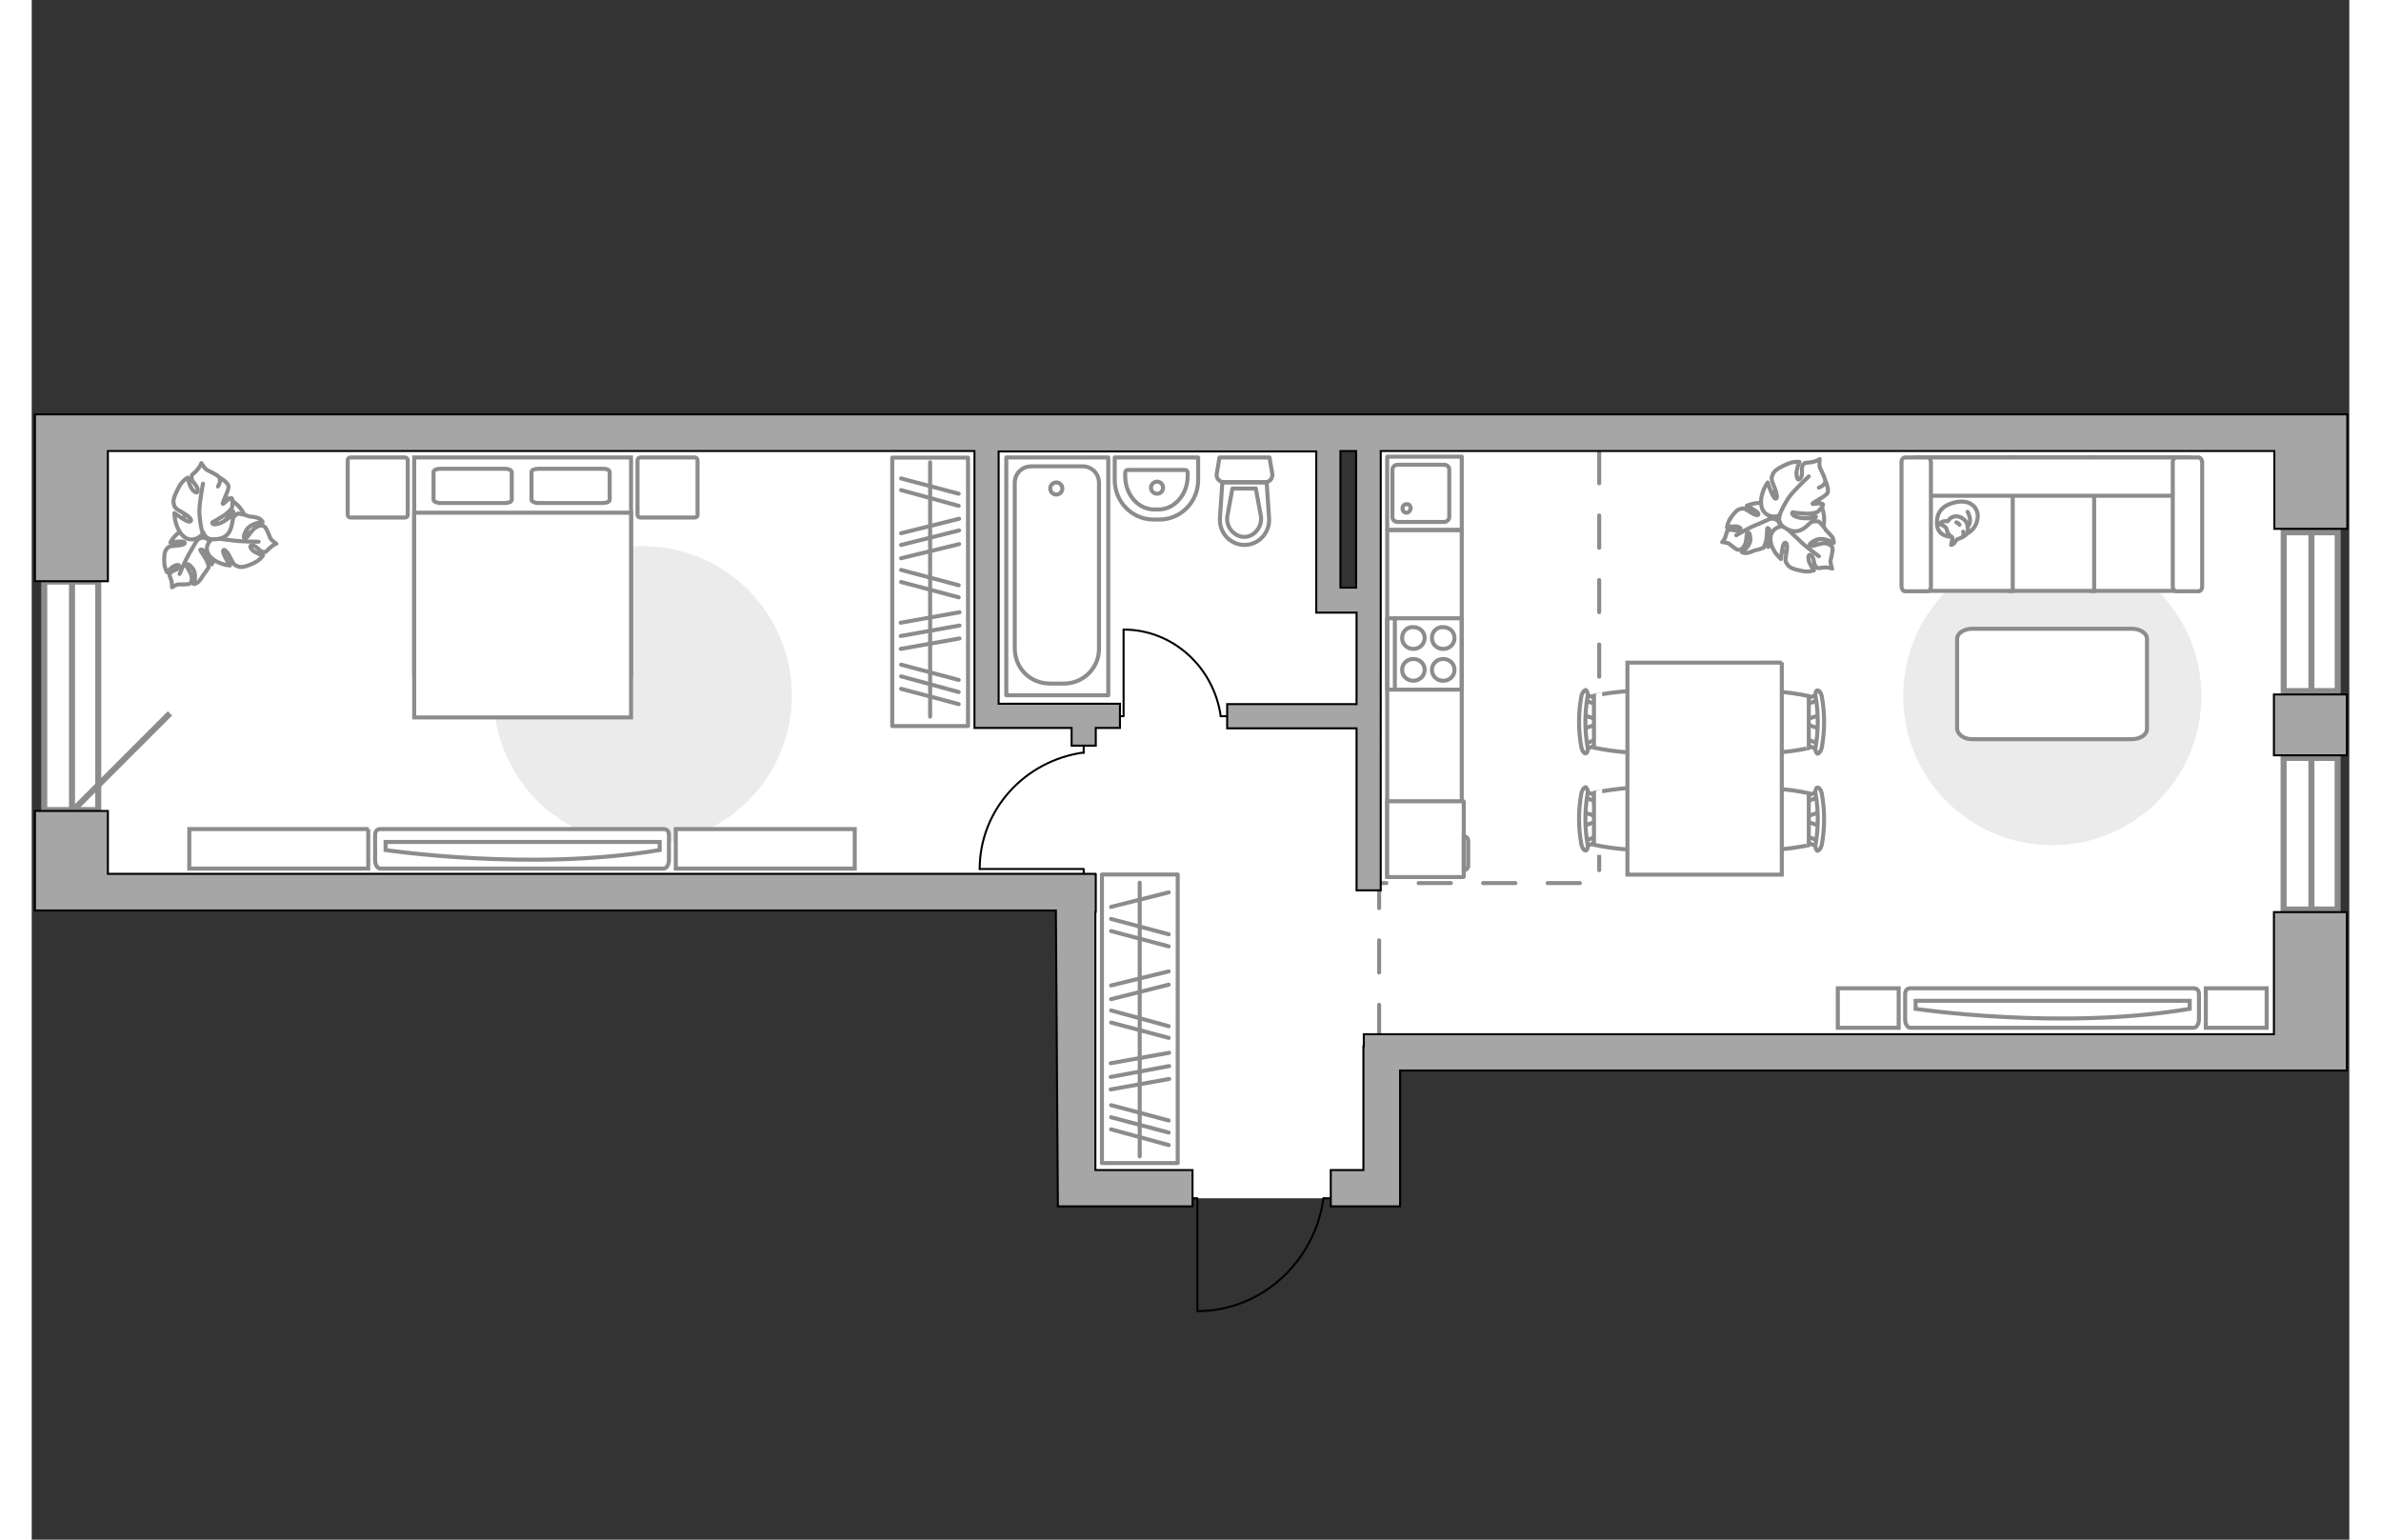 <?xml version="1.0" encoding="utf-8"?>
<!-- Generator: Adobe Illustrator 24.1.2, SVG Export Plug-In . SVG Version: 6.00 Build 0)  -->
<svg version="1.1" xmlns="http://www.w3.org/2000/svg" xmlns:xlink="http://www.w3.org/1999/xlink" x="0px" y="0px"
	 viewBox="0 0 575 382" style="enable-background:new 0 0 575 382;" xml:space="preserve" width="883" height="571">
<rect x="0" y="0" width="575" height="382" fill="#333333" stroke="none"/>
<style type="text/css">
	.st0{fill:#FFFFFF;}
	.st1{fill:#FFFFFF;stroke:#8C8C8C;stroke-width:1.5;stroke-linecap:round;stroke-miterlimit:10;}
	.st2{fill:#FFFFFF;stroke:#8C8C8C;stroke-width:1.5;stroke-miterlimit:10;}
	.st3{fill:none;stroke:#8C8C8C;stroke-linecap:round;stroke-linejoin:round;stroke-miterlimit:10;}
	.st4{fill:none;stroke:#8C8C8C;stroke-linecap:round;stroke-linejoin:round;stroke-miterlimit:10;stroke-dasharray:8;}
	.st5{fill:#FFFFFF;stroke:#8C8C8C;stroke-miterlimit:10;}
	.st6{fill:none;stroke:#000000;stroke-width:0.5;stroke-linecap:round;stroke-linejoin:round;stroke-miterlimit:10;}
	.st7{fill:#A6A6A6;stroke:#000000;stroke-width:0.5;stroke-miterlimit:10;}
	.st8{fill:#EBEBEB;}
	.st9{fill:#FFFFFF;stroke:#8C8C8C;stroke-linecap:round;stroke-linejoin:round;stroke-miterlimit:10;}
</style>
<g id="bg_1_">
	<polygon class="st0" points="565,121.3 562.9,121.3 562.9,109.3 350,109.3 331.1,109.3 332.5,127.4 332.5,148.6 319.7,148.6 
		319.7,105.8 7.4,105.8 7.4,218 218.8,218 218.8,222.8 258.9,222.8 258.9,297.3 334.9,297.3 334.9,261.5 562.9,261.5 562.9,222.8 
		565,222.8 	"/>
</g>
<g id="windows_1_">
	<g>
		
			<rect x="-18.5" y="165.9" transform="matrix(-1.836970e-16 1 -1 -1.836970e-16 182.41 162.778)" class="st1" width="56.7" height="13.4"/>
		<line class="st2" x1="10" y1="144.2" x2="10" y2="200.9"/>
	</g>
	<g>
		
			<rect x="546.6" y="200.1" transform="matrix(-1.836970e-16 1 -1 -1.836970e-16 772.205 -358.552)" class="st1" width="37.6" height="13.4"/>
		<line class="st2" x1="565.6" y1="188" x2="565.6" y2="225.6"/>
	</g>
	<g>
		
			<rect x="545.7" y="145" transform="matrix(-1.836970e-16 1 -1 -1.836970e-16 717.124 -413.632)" class="st1" width="39.4" height="13.4"/>
		<line class="st2" x1="565.6" y1="132.1" x2="565.6" y2="171.4"/>
	</g>
	<line class="st2" x1="10.4" y1="200.9" x2="34.3" y2="177"/>
</g>
<g id="plan">
	<g>
		<circle class="st3" cx="254.2" cy="121.2" r="1.5"/>
		<g>
			<path id="Vector_135_3_" class="st3" d="M241.8,172.5v-59h25.3v59H241.8z"/>
			<path id="Vector_136_3_" class="st3" d="M256.1,169.6h-3.4c-5.1,0-8.8-3.9-8.8-8.8v-41c0-2.3,1.8-4.1,4.1-4.1h12.7
				c2.3,0,4.1,1.8,4.1,4.1v41C264.9,165.6,261,169.6,256.1,169.6z"/>
		</g>
	</g>
	<g>
		<path id="Vector_133_1_" class="st3" d="M279.6,126.4h-1.1c-4,0-7.2-3.7-7.2-8.3v-0.8c0-0.4,0.3-0.7,0.6-0.7h14.3
			c0.3,0,0.6,0.3,0.6,0.7v0.8C286.8,122.7,283.5,126.4,279.6,126.4z"/>
		<path id="Vector_134_1_" class="st3" d="M279.8,128.9h-1.5c-5.3,0-9.6-4.4-9.6-9.8v-5.6h20.7v5.6
			C289.4,124.5,285.1,128.9,279.8,128.9z"/>
		<circle class="st3" cx="279.2" cy="121" r="1.5"/>
	</g>
	<g>
		<g id="Group_27_1_">
			<path id="Vector_140_1_" class="st3" d="M354.8,131.5v-18.2h-18.5v18.2H354.8z"/>
		</g>
		<path id="Vector_141_1_" class="st3" d="M337.6,116.5v11.8c0,0.7,0.6,1.2,1.3,1.2h11.5c0.7,0,1.3-0.6,1.3-1.2v-11.8
			c0-0.7-0.6-1.2-1.3-1.2h-11.5C338.2,115.3,337.6,115.8,337.6,116.5z"/>
		<path id="Vector_139_1_" class="st3" d="M342.1,126.1c0,0.6-0.5,1.1-1,1.1c-0.6,0-1-0.5-1-1.1c0-0.6,0.5-1,1-1
			C341.7,125,342.1,125.5,342.1,126.1z"/>
	</g>
	<polyline class="st4" points="334.3,257.3 334.3,219.1 388.9,219.1 388.9,111.1 	"/>
	<g>
		<g id="Group_26_1_">
			<path id="Vector_130_1_" class="st3" d="M306.1,119.6h-10.4c-1,0-1.9-1-1.7-2l0.7-4.1h12.4l0.7,4.1
				C307.9,118.7,307.2,119.6,306.1,119.6z"/>
			<path id="Vector_131_1_" class="st3" d="M300.9,135.2c-3.5,0-6.3-3-6.1-6.6l0.6-8.9h11l0.6,8.9
				C307.2,132.2,304.4,135.2,300.9,135.2z"/>
			<path id="Vector_132_1_" class="st3" d="M297.9,121.2l-1.3,7.1c-0.1,1.3,0.3,2.5,1.1,3.4c0.8,0.9,1.9,1.5,3.1,1.5
				c1.2,0,2.3-0.5,3.1-1.5c0.8-0.9,1.2-2.1,1.1-3.4l-1.3-7.1H297.9z"/>
		</g>
		<path id="wc_1_" class="st5" d="M305.1,128.3"/>
	</g>
	<g id="Group_34_1_">
		<path id="Vector_158_1_" class="st6" d="M289.2,325.2v-27.9H288"/>
		<path id="Vector_159_1_" class="st6" d="M322.4,297.3h-1.9"/>
		<path id="Vector_160_1_" class="st6" d="M320.5,297.3c-2.2,15.8-15.4,28-31.3,28"/>
	</g>
	<g>
		<polygon class="st7" points="556.3,256.6 330.5,256.6 330.5,259.6 330.4,259.6 330.4,290.3 322.3,290.3 322.3,299.3 330.4,299.3 
			331.7,299.3 339.5,299.3 339.5,265.6 556.3,265.6 565,265.6 574.4,265.6 574.4,226.3 556.3,226.3 		"/>
		<rect x="556.3" y="172.3" class="st7" width="18.1" height="15.1"/>
		<path class="st7" d="M0.8,102.9v2v7v32.3h18.1v-32.3h215v68.7H258v4.4h6v-4.4h6v-6h-30.1v-62.6h78.8v40h10v22.7h-32.1v6h32.1v40.2
			h6V111.9h221.7v19.3h18.1v-19.3v-7.3v-1.8H0.8z M328.6,145.8h-3.9v-33.9h3.9V145.8z"/>
		<polygon class="st7" points="263.9,226.2 264,226.2 264,217 263.9,217 263.9,216.8 18.9,216.8 18.9,201.2 0.8,201.2 0.8,225.9 
			9.1,225.9 18.9,225.9 254.1,225.9 254.6,299.3 261.6,299.3 263.9,299.3 288,299.3 288,290.3 263.9,290.3 		"/>
	</g>
</g>
<g id="furniture_1_">
	<rect x="382.7" y="169.1" class="st0" width="9.3" height="43"/>
	<path id="Vector_3_" class="st8" d="M464.3,172.7c0,20.5,16.6,37,37,37s37-16.6,37-37s-16.6-37-37-37S464.3,152.3,464.3,172.7z"/>
	<path id="Vector_84_2_" class="st9" d="M481.5,183.4H521c2.1,0,3.8-1.1,3.8-2.5v-22.4c0-1.4-1.7-2.5-3.8-2.5h-39.5
		c-2.1,0-3.8,1.1-3.8,2.5v22.4C477.9,182.3,479.4,183.4,481.5,183.4z"/>
	<g>
		<path id="Vector_90_3_" class="st5" d="M466.1,255c-0.7,0-1.3-0.9-1.3-2.1v-6.2c0-1.1,0.6-1.5,1.3-1.5h70.3c0.7,0,1.3,0.4,1.3,1.5
			v6.2c0,1.1-0.6,2.1-1.3,2.1H466.1z"/>
		<path id="Vector_91_3_" class="st5" d="M535.4,248.3h-68l0,2c0,0,36.1,5.4,68,0L535.4,248.3z"/>
	</g>
	<g>
		<path id="Vector_54_2_" class="st5" d="M532,113.5h-21v33.1h21V113.5z"/>
		<path id="Vector_55_2_" class="st5" d="M511.7,113.5h-21v33.1h21V113.5z"/>
		<path id="Vector_56_2_" class="st5" d="M491.5,113.5h-21v33.1h21V113.5z"/>
		<path id="Vector_57_2_" class="st5" d="M533,123l2-9.5h-67.5v9.5H533z"/>
		<path id="Vector_58_2_" class="st5" d="M531.2,114.7v30.8c0,0.6,0.4,1.2,0.9,1.2h5.5c0.5,0,0.9-0.5,0.9-1.2v-30.8
			c0-0.6-0.4-1.2-0.9-1.2h-5.5C531.6,113.5,531.2,114,531.2,114.7z"/>
		<path id="Vector_59_2_" class="st5" d="M463.9,114.7v30.8c0,0.6,0.4,1.2,0.9,1.2h5.5c0.5,0,0.9-0.5,0.9-1.2v-30.8
			c0-0.6-0.4-1.2-0.9-1.2h-5.5C464.3,113.5,463.9,114,463.9,114.7z"/>
		<g>
			<path class="st9" d="M476.4,133.2c0,0-3.5,0.1-3.7-3.1s1.6-5,5.2-5.6c3.7-0.5,5.4,2.1,4.8,4.5
				C482.2,131.6,479.9,133.2,476.4,133.2z"/>
			<path class="st9" d="M475,131c0,0-0.4-0.5-1-0.7s-0.6-0.4-0.6-0.4s0.6-0.7,1.5-0.6c0.5,0.1,0.5,0,0.5,0s0.6-1.1,1.9-1.2
				c1.2-0.1,2.5,0.9,2.8,1.7c0.3,0.8,0.4,2,0,2.6c-0.4,0.6-1.4,1.1-2.1,1.3c-0.6,0.1-0.8,1-1.3,1.3c-0.5,0.3-0.5,0.2-0.5,0.2
				s0.4-1.6,0.3-1.9C476.3,133,475.5,133.1,475,131z"/>
			<path class="st9" d="M478.3,130.2c0,0-0.2-0.4-0.8-0.6"/>
			<path class="st9" d="M479.2,131.9c0,0,0.2,0.5,0,0.9"/>
			<path class="st3" d="M480.3,130.6c0,0,0.5-0.2,0.6-1.4c0.1-1-0.6-2.2-0.6-2.2"/>
		</g>
	</g>
	<g id="Group_2_8_">
		<g id="Group_3_8_">
			<path id="Vector_10_8_" class="st5" d="M443.6,204.9l-3.6-1.2v-1l3.6-1.2V204.9z"/>
		</g>
		<g id="Group_4_8_">
			<path id="Vector_11_8_" class="st5" d="M440.1,198.1c0-0.3,0.2-0.6,0.4-0.7l2.9-1.1c0.3-0.1,0.5,0.1,0.6,0.5
				c0.1,0.4-0.1,0.8-0.3,0.8l-2.9,1.1c-0.3,0.1-0.5-0.1-0.6-0.5C440.1,198.2,440.1,198.1,440.1,198.1z"/>
		</g>
		<g id="Group_5_8_">
			<path id="Vector_12_8_" class="st5" d="M440.1,208.3c0-0.1,0-0.1,0-0.2c0.1-0.4,0.3-0.6,0.6-0.5l2.9,1.1c0.3,0.1,0.4,0.5,0.3,0.9
				c-0.1,0.4-0.3,0.6-0.6,0.5l-2.9-1.1C440.3,208.9,440.1,208.6,440.1,208.3z"/>
		</g>
		<path id="Vector_13_8_" class="st5" d="M425.8,209.7c-2.3-2.3-2.3-10.7,0-12.9c2.7-2.7,15.1,0,15.1,0v12.9
			C441,209.7,428.5,212.3,425.8,209.7z"/>
		<path id="Vector_14_8_" class="st5" d="M442.6,209.4c0.7-4.1,0.7-8.3,0-12.4c-0.2-0.8,0.1-1.6,0.4-1.6c0.4-0.1,0.9,0.5,1.1,1.4
			c0.8,4.2,0.8,8.6,0,12.9c-0.2,0.8-0.7,1.4-1.1,1.4C442.7,210.9,442.4,210.2,442.6,209.4z"/>
	</g>
	<g id="Group_2_7_">
		<g id="Group_3_7_">
			<path id="Vector_10_7_" class="st5" d="M443.6,180.8l-3.6-1.2v-1l3.6-1.2V180.8z"/>
		</g>
		<g id="Group_4_7_">
			<path id="Vector_11_7_" class="st5" d="M440.1,174c0-0.3,0.2-0.6,0.4-0.7l2.9-1.1c0.3-0.1,0.5,0.1,0.6,0.5
				c0.1,0.4-0.1,0.8-0.3,0.8l-2.9,1.1c-0.3,0.1-0.5-0.1-0.6-0.5C440.1,174.1,440.1,174.1,440.1,174z"/>
		</g>
		<g id="Group_5_7_">
			<path id="Vector_12_7_" class="st5" d="M440.1,184.2c0-0.1,0-0.1,0-0.2c0.1-0.4,0.3-0.6,0.6-0.5l2.9,1.1c0.3,0.1,0.4,0.5,0.3,0.9
				c-0.1,0.4-0.3,0.6-0.6,0.5l-2.9-1.1C440.3,184.9,440.1,184.6,440.1,184.2z"/>
		</g>
		<path id="Vector_13_7_" class="st5" d="M425.8,185.6c-2.3-2.3-2.3-10.7,0-12.9c2.7-2.7,15.1,0,15.1,0v12.9
			C441,185.6,428.5,188.3,425.8,185.6z"/>
		<path id="Vector_14_7_" class="st5" d="M442.6,185.3c0.7-4.1,0.7-8.3,0-12.4c-0.2-0.8,0.1-1.6,0.4-1.6c0.4-0.1,0.9,0.5,1.1,1.4
			c0.8,4.2,0.8,8.6,0,12.9c-0.2,0.8-0.7,1.4-1.1,1.4C442.7,186.8,442.4,186.1,442.6,185.3z"/>
	</g>
	<g id="Group_2_6_">
		<g id="Group_3_6_">
			<path id="Vector_10_6_" class="st5" d="M385,177.4l3.6,1.2v1l-3.6,1.2V177.4z"/>
		</g>
		<g id="Group_4_6_">
			<path id="Vector_11_6_" class="st5" d="M388.5,184.2c0,0.3-0.2,0.6-0.4,0.7l-2.9,1.1c-0.3,0.1-0.5-0.1-0.6-0.5
				c-0.1-0.4,0.1-0.8,0.3-0.8l2.9-1.1c0.3-0.1,0.5,0.1,0.6,0.5C388.5,184.1,388.5,184.2,388.5,184.2z"/>
		</g>
		<g id="Group_5_6_">
			<path id="Vector_12_6_" class="st5" d="M388.5,174c0,0.1,0,0.1,0,0.2c-0.1,0.4-0.3,0.6-0.6,0.5l-2.9-1.1
				c-0.3-0.1-0.4-0.5-0.3-0.9c0.1-0.4,0.3-0.6,0.6-0.5l2.9,1.1C388.3,173.4,388.5,173.7,388.5,174z"/>
		</g>
		<path id="Vector_13_6_" class="st5" d="M402.7,172.6c2.3,2.3,2.3,10.7,0,12.9c-2.7,2.7-15.1,0-15.1,0v-12.9
			C387.6,172.6,400.1,170,402.7,172.6z"/>
		<path id="Vector_14_6_" class="st5" d="M386,172.9c-0.7,4.1-0.7,8.3,0,12.4c0.2,0.8-0.1,1.6-0.4,1.6c-0.4,0.1-0.9-0.5-1.1-1.4
			c-0.8-4.2-0.8-8.6,0-12.9c0.2-0.8,0.7-1.4,1.1-1.4C385.9,171.4,386.2,172.1,386,172.9z"/>
	</g>
	<g id="Group_2_2_">
		<g id="Group_3_2_">
			<path id="Vector_10_2_" class="st5" d="M385,201.5l3.6,1.2v1l-3.6,1.2V201.5z"/>
		</g>
		<g id="Group_4_2_">
			<path id="Vector_11_2_" class="st5" d="M388.5,208.3c0,0.3-0.2,0.6-0.4,0.7l-2.9,1.1c-0.3,0.1-0.5-0.1-0.6-0.5
				c-0.1-0.4,0.1-0.8,0.3-0.8l2.9-1.1c0.3-0.1,0.5,0.1,0.6,0.5C388.5,208.2,388.5,208.2,388.5,208.3z"/>
		</g>
		<g id="Group_5_2_">
			<path id="Vector_12_2_" class="st5" d="M388.5,198.1c0,0.1,0,0.1,0,0.2c-0.1,0.4-0.3,0.6-0.6,0.5l-2.9-1.1
				c-0.3-0.1-0.4-0.5-0.3-0.9c0.1-0.4,0.3-0.6,0.6-0.5l2.9,1.1C388.3,197.4,388.5,197.7,388.5,198.1z"/>
		</g>
		<path id="Vector_13_2_" class="st5" d="M402.7,196.7c2.3,2.3,2.3,10.7,0,12.9c-2.7,2.7-15.1,0-15.1,0v-12.9
			C387.6,196.7,400.1,194,402.7,196.7z"/>
		<path id="Vector_14_2_" class="st5" d="M386,197c-0.7,4.1-0.7,8.3,0,12.4c0.2,0.8-0.1,1.6-0.4,1.6c-0.4,0.1-0.9-0.5-1.1-1.4
			c-0.8-4.2-0.8-8.6,0-12.9c0.2-0.8,0.7-1.4,1.1-1.4C385.9,195.5,386.2,196.2,386,197z"/>
	</g>
	<path id="Vector_35_1_" class="st5" d="M434.2,164.3V217h-38.3v-42.5v-10.1H434.2z"/>
	<rect x="336.3" y="131.5" class="st3" width="18.5" height="86"/>
	<g>
		<path id="Vector_142_2_" class="st3" d="M354.8,171.1v-17.7h-18.5v17.7H354.8z"/>
		<g id="Group_28_2_">
			<g id="Group_29_2_">
				<path id="Vector_143_2_" class="st3" d="M347.4,158.3c0,1.5,1.2,2.7,2.8,2.7c1.6,0,2.8-1.2,2.8-2.7c0-1.5-1.2-2.7-2.8-2.7
					C348.6,155.5,347.4,156.7,347.4,158.3z"/>
				<path id="Vector_144_2_" class="st3" d="M340,158.3c0,1.5,1.2,2.7,2.8,2.7c1.5,0,2.8-1.2,2.8-2.7c0-1.5-1.2-2.7-2.8-2.7
					C341.2,155.5,340,156.7,340,158.3z"/>
			</g>
			<g id="Group_30_2_">
				<path id="Vector_145_2_" class="st3" d="M347.4,166.2c0,1.5,1.2,2.7,2.8,2.7c1.6,0,2.8-1.2,2.8-2.7c0-1.5-1.2-2.7-2.8-2.7
					C348.6,163.5,347.4,164.7,347.4,166.2z"/>
				<path id="Vector_146_2_" class="st3" d="M340,166.2c0,1.5,1.2,2.7,2.8,2.7c1.5,0,2.8-1.2,2.8-2.7c0-1.5-1.2-2.7-2.8-2.7
					C341.2,163.5,340,164.7,340,166.2z"/>
			</g>
		</g>
		<path id="Vector_147_2_" class="st3" d="M338.2,153.4v17.5"/>
	</g>
	<g>
		<path id="Vector_8_1_" class="st5" d="M355.3,217.4v-18.5c0-0.1-0.1-0.1-0.1-0.1h-18.9v18.8h18.9
			C355.3,217.6,355.3,217.5,355.3,217.4z"/>
		<path id="Vector_9_1_" class="st5" d="M355.3,207.5v8.4c0.6,0,1.1-0.5,1.1-1.1v-6.1C356.4,208,356,207.5,355.3,207.5z"/>
	</g>
	<g id="Group_34_3_">
		<path id="Vector_158_3_" class="st6" d="M235.2,215.6H261v1.1"/>
		<path id="Vector_159_3_" class="st6" d="M261,185v1.8"/>
		<path id="Vector_160_3_" class="st6" d="M261,186.7c-14.6,2-25.8,14.2-25.8,28.9"/>
	</g>
	<g id="Group_34_2_">
		<path id="Vector_158_2_" class="st6" d="M270.9,156.2v21.5H270"/>
		<path id="Vector_159_2_" class="st6" d="M296.5,177.7H295"/>
		<path id="Vector_160_2_" class="st6" d="M295,177.7c-1.7-12.1-11.8-21.5-24.1-21.5"/>
	</g>
	<g>
		<path id="Vector_60_2_" class="st5" d="M428.7,130.8c1.1,4.4,5.4,7,9.8,6c4.4-1.1,7-5.4,6-9.8c-1.1-4.4-5.4-7-9.8-6
			C430.3,122,427.7,126.4,428.7,130.8z"/>
		<path class="st9" d="M431.5,128.7c0,0,1.4-0.3,2.1,1.1c0.7,1.4,0.9,3-0.9,4.4c-1.8,1.4-1.9,1.5-1.9,1.5s0.7-2.3,0.5-3.6
			c-0.2-1.3-0.7-1.1-0.7-1c-0.1,0.1,0,2.4-0.4,3.5c-0.4,1.1-0.5,1.3-0.5,1.3s-1.7,0.6-2,0.6c-0.3,0-1.3,0.6-2.1,0.7
			c-0.8,0.1-1.3-0.2-1.3-0.2s2.2-1.5,2.1-3.3c-0.1-1.8-0.5-1.7-0.8-1.4c-0.2,0.3-0.1,2.2-0.7,3.1c-0.5,0.9-1.1,1.1-1.6,1
			c-0.5-0.1-1.8-1.2-2.2-1.5c-0.4-0.3-1.7-0.4-1.7-0.4s0.6-0.5,0.9-1.6c0.4-1.1,0.1-1.1,0.8-1.4c0.8-0.3,1.9,0.5,2.6,0
			c0.8-0.4-0.3-1-1.3-0.9c-1,0-1.8,0.3-1.8,0.3s0.1-1.1,0.8-2.2c0.7-1.1,1.6-2.2,2.4-2.4s1-0.3,2.3,0.6c1.4,0.9,2.3,1.2,2.3,0.6
			c0-0.6-2.9-2-2.9-2s2.4-1.2,4.6-0.5C432.4,125.5,432.2,127.9,431.5,128.7z"/>
		<path class="st3" d="M422.9,132.8c0,0,3.2-1.9,4.8-2.5c1-0.4,3-1.3,3.8-1.7c1.2-0.5,2.5-0.6,3.7-0.5"/>
		<path class="st9" d="M435,130.7c0,0-1-1.4,0.2-2.8c1.2-1.4,2.8-2.4,5.1-1.1c2.3,1.3,2.4,1.4,2.4,1.4s-2.8,0.3-4,1.1
			c-1.2,0.8-0.9,1.3-0.8,1.3c0.1,0,2.6-1.1,3.9-1.2c1.4-0.1,1.6,0,1.6,0s1.5,1.5,1.6,1.9c0.1,0.3,1.2,1.2,1.7,1.9
			c0.5,0.8,0.4,1.5,0.4,1.5s-2.6-1.6-4.5-0.7c-1.9,0.9-1.6,1.4-1.2,1.5c0.4,0.1,2.4-0.8,3.6-0.7c1.2,0.2,1.7,0.7,1.8,1.3
			c0.1,0.6-0.4,2.4-0.5,3c-0.1,0.6,0.4,2,0.4,2s-0.8-0.4-2.1-0.3c-1.3,0.1-1.3,0.4-1.9-0.2c-0.7-0.7-0.4-2.2-1.2-2.8
			c-0.8-0.6-0.9,0.8-0.4,1.9c0.5,1.1,1.1,1.8,1.1,1.8s-1.2,0.5-2.8,0.2c-1.5-0.3-3.2-0.7-3.7-1.5c-0.6-0.8-0.7-0.9-0.4-2.8
			c0.4-1.9,0.2-3-0.4-2.7c-0.6,0.3-0.9,4-0.9,4s-2.4-2-2.6-4.7C431.2,131.2,433.8,130.3,435,130.7z"/>
		<path class="st3" d="M443.4,138c0,0-3.5-2.5-4.9-4c-0.9-0.9-2.8-2.6-3.5-3.3c-1.1-1-1.8-2.3-2.2-3.8"/>
		<g>
			<path class="st9" d="M443.4,121c1.2-0.5,1.6-1.1,1.6-1.8c-0.1-0.6-1-2.5-1.3-3.1c-0.3-0.6-0.1-2.2-0.1-2.2s-0.8,0.6-2.2,0.8
				c-1.4,0.2-1.4-0.1-2,0.7c-0.5,0.9,0.2,2.4-0.6,3.3c-0.7,0.9-1.1-0.6-0.9-1.9c0.2-1.2,0.7-2.2,0.7-2.2s-1.4-0.2-3,0.5
				s-3.2,1.5-3.6,2.5c-0.4,1-0.5,1.2,0.3,3.1s0.9,3.2,0.3,3c-0.7-0.2-1.9-4-1.9-4s-2,2.7-1.6,5.6c0.4,2.9,3.4,3.3,4.6,2.5
				c0,0-0.7,1.7,0.9,2.9c1.7,1.2,3.5,1.8,5.7-0.1s2.2-2.1,2.2-2.1s-3,0.3-4.5-0.2c-1.5-0.5-1.3-1.1-1.1-1.2c0.1,0,3,0.5,4.5,0.3
				s1.7-0.4,1.7-0.4s1.6-1.6,1.3-1.9c-0.4-0.5-2.6,0.1-2.6-0.1c0.1-0.4,3.5-1.9,3.8-2.8c0.3-1-0.6-3-0.6-3"/>
			<path class="st3" d="M440.9,118.2c0,0-3.8,3.5-5,5.3c-0.8,1.2-1.8,3-2.3,4.4"/>
		</g>
	</g>
	<g>
		<path id="Vector_60_1_" class="st5" d="M40.2,137.3c3.4,2.9,8.6,2.4,11.4-1c2.9-3.4,2.4-8.6-1-11.4c-3.4-2.9-8.6-2.4-11.4,1
			C36.3,129.3,36.7,134.5,40.2,137.3z"/>
		<path class="st9" d="M41.1,134c0,0,1-1.1,2.4-0.3c1.4,0.8,2.5,1.9,1.9,4c-0.6,2.2-0.7,2.3-0.7,2.3s-0.8-2.3-1.7-3.1
			c-0.9-0.9-1.2-0.5-1.2-0.4s1.4,1.9,1.8,3c0.4,1.1,0.3,1.3,0.3,1.3s-1,1.5-1.2,1.7c-0.2,0.2-0.7,1.3-1.3,1.8
			c-0.6,0.6-1.2,0.6-1.2,0.6s0.9-2.5-0.3-3.9c-1.1-1.4-1.5-1.1-1.5-0.7c0,0.4,1.2,1.8,1.3,2.9c0.1,1-0.2,1.6-0.7,1.7
			s-2.1,0.1-2.6,0.1c-0.5,0-1.6,0.7-1.6,0.7s0.1-0.8-0.2-1.8c-0.3-1.1-0.6-1-0.2-1.7c0.4-0.7,1.8-0.7,2.1-1.5c0.4-0.8-0.8-0.6-1.6,0
			c-0.8,0.6-1.3,1.3-1.3,1.3s-0.6-0.9-0.7-2.3c-0.1-1.3,0-2.8,0.5-3.4c0.5-0.6,0.6-0.8,2.3-0.9c1.6-0.1,2.6-0.4,2.2-0.9
			c-0.4-0.4-3.5,0.1-3.5,0.1s1.2-2.4,3.4-3.1C40,130.9,41.3,132.9,41.1,134z"/>
		<path class="st3" d="M36.7,142.4c0,0,1.4-3.4,2.3-4.9c0.6-1,1.6-2.8,2.1-3.6c0.6-1.1,1.6-2,2.7-2.6"/>
		<path class="st9" d="M45.2,133.5c0,0-1.6-0.5-1.4-2.4c0.2-1.8,0.8-3.5,3.4-3.9c2.6-0.4,2.8-0.3,2.8-0.3s-2,1.9-2.6,3.3
			c-0.5,1.4,0,1.6,0.1,1.5c0.1-0.1,1.4-2.4,2.4-3.3s1.3-1,1.3-1s2.1,0.4,2.4,0.6c0.3,0.2,1.7,0.2,2.5,0.5c0.9,0.3,1.2,1,1.2,1
			s-3,0.2-4.1,2.1c-1,1.9-0.5,2.1,0,1.9c0.4-0.2,1.4-2.1,2.5-2.7c1.1-0.6,1.8-0.5,2.2,0c0.4,0.4,1.1,2.2,1.3,2.7s1.5,1.4,1.5,1.4
			S60,135.1,59,136c-1,0.9-0.8,1.1-1.7,0.9c-0.9-0.2-1.6-1.6-2.6-1.6c-1,0-0.2,1.2,0.8,1.7c1,0.6,1.9,0.8,1.9,0.8s-0.7,1.1-2.1,1.8
			c-1.4,0.7-3,1.3-3.9,1c-0.9-0.3-1.2-0.3-2-2c-0.8-1.7-1.7-2.6-1.9-2c-0.3,0.6,1.7,3.7,1.7,3.7s-3.1-0.2-4.9-2.2
			C42.5,136.2,44,133.9,45.2,133.5z"/>
		<path class="st3" d="M56.3,134.4c0,0-4.3,0-6.3-0.3c-1.3-0.2-3.8-0.4-4.8-0.6c-1.5-0.2-2.9-0.8-4-1.7"/>
		<g>
			<path class="st9" d="M46.2,120.7c0.7-1.1,0.6-1.9,0.2-2.4c-0.4-0.5-2.3-1.4-2.9-1.7c-0.6-0.3-1.4-1.7-1.4-1.7s-0.3,0.9-1.3,2
				c-1,1-1.2,0.7-1.1,1.8c0.1,1,1.6,1.9,1.5,3c-0.1,1.1-1.3,0.1-1.8-1c-0.5-1.1-0.7-2.2-0.7-2.2s-1.3,0.7-2.1,2.2
				c-0.8,1.5-1.6,3.1-1.4,4.1c0.2,1,0.3,1.3,2.1,2.3s2.7,2,2,2.3c-0.7,0.3-3.9-2.1-3.9-2.1s0,3.4,2,5.5c2,2.1,4.6,0.6,5.2-0.7
				c0,0,0.4,1.8,2.5,1.7c2,0,3.9-0.6,4.5-3.4c0.6-2.8,0.6-3,0.6-3s-2.2,2.1-3.8,2.5c-1.5,0.5-1.7-0.1-1.6-0.3
				c0.1-0.1,2.7-1.4,3.8-2.4c1.1-1,1.1-1.3,1.1-1.3s0.3-2.2-0.1-2.3c-0.6-0.2-2.1,1.6-2.2,1.4c-0.2-0.3,1.7-3.6,1.4-4.5
				c-0.3-1-2.3-2.1-2.3-2.1"/>
			<path class="st3" d="M42.5,120c0,0-1,5.1-0.9,7.3c0.1,1.4,0.3,3.4,0.8,4.9"/>
		</g>
	</g>
	<rect x="539.4" y="245.2" class="st5" width="15.1" height="9.8"/>
	<rect x="448.1" y="245.2" class="st5" width="15.1" height="9.8"/>
	<path id="Vector_1_" class="st8" d="M151.6,209.5c20.5,0,37-16.6,37-37s-16.6-37-37-37s-37,16.6-37,37S131.1,209.5,151.6,209.5z"/>
	<g>
		<path id="Vector_98_1_" class="st5" d="M94.9,167.4h53.8v-53.9H94.9V167.4z"/>
		<path id="Vector_99_1_" class="st5" d="M148.7,178H94.9v-50.8h47.4h6.4v6.9V178z"/>
		<path id="Vector_100_1_" class="st3" d="M117.4,116.3h-16c-0.9,0-1.7,0.3-1.7,0.8v6.9c0,0.4,0.8,0.8,1.7,0.8h16
			c0.9,0,1.7-0.3,1.7-0.8v-6.9C119,116.6,118.3,116.3,117.4,116.3z"/>
		<path id="Vector_101_1_" class="st3" d="M141.7,116.3h-16c-0.9,0-1.7,0.3-1.7,0.8v6.9c0,0.4,0.8,0.8,1.7,0.8h16
			c0.9,0,1.7-0.3,1.7-0.8v-6.9C143.3,116.6,142.7,116.3,141.7,116.3z"/>
	</g>
	<path id="Vector_5_4_" class="st9" d="M165.2,127.7v-13.5c0-0.4-0.3-0.7-0.7-0.7H151c-0.4,0-0.7,0.3-0.7,0.7v13.5
		c0,0.4,0.3,0.7,0.7,0.7h13.5C164.9,128.4,165.2,128.2,165.2,127.7z"/>
	<path id="Vector_5_1_" class="st9" d="M93.3,127.7v-13.5c0-0.4-0.3-0.7-0.7-0.7H79.1c-0.4,0-0.7,0.3-0.7,0.7v13.5
		c0,0.4,0.3,0.7,0.7,0.7h13.5C93,128.4,93.3,128.2,93.3,127.7z"/>
	<g>
		<path id="Vector_90_2_" class="st5" d="M86.5,215.5c-0.7,0-1.3-0.9-1.3-2.1v-6.2c0-1.1,0.6-1.5,1.3-1.5h70.3
			c0.7,0,1.3,0.4,1.3,1.5v6.2c0,1.1-0.6,2.1-1.3,2.1H86.5z"/>
		<path id="Vector_91_2_" class="st5" d="M155.8,208.9h-68l0,2c0,0,36.1,5.4,68,0L155.8,208.9z"/>
	</g>
	<path id="Vector_93_4_" class="st5" d="M83.6,205.7H39.1v9.8h44.4V205.7z"/>
	<path id="Vector_93_2_" class="st5" d="M204.2,205.7h-44.4v9.8h44.4V205.7z"/>
	
		<rect x="189.6" y="137.4" transform="matrix(-1.836970e-16 1 -1 -1.836970e-16 369.704 -76.061)" class="st3" width="66.6" height="18.8"/>
	<line class="st3" x1="230.2" y1="151.9" x2="215.6" y2="154.5"/>
	<line class="st3" x1="230.2" y1="155.2" x2="215.6" y2="157.8"/>
	<line class="st3" x1="230.2" y1="158.4" x2="215.6" y2="161"/>
	<line class="st3" x1="230" y1="168.7" x2="215.7" y2="164.9"/>
	<line class="st3" x1="230" y1="171.7" x2="215.7" y2="167.8"/>
	<line class="st3" x1="230" y1="145.2" x2="215.7" y2="141.4"/>
	<line class="st3" x1="230" y1="148.2" x2="215.7" y2="144.4"/>
	<line class="st3" x1="230" y1="174.7" x2="215.7" y2="170.9"/>
	<line class="st3" x1="230" y1="122.5" x2="215.7" y2="118.7"/>
	<line class="st3" x1="230" y1="125.5" x2="215.7" y2="121.6"/>
	<line class="st3" x1="230.1" y1="128.7" x2="215.7" y2="132.3"/>
	<line class="st3" x1="230.1" y1="135" x2="215.7" y2="138.5"/>
	<line class="st3" x1="230.1" y1="131.6" x2="215.7" y2="135.2"/>
	<line class="st3" x1="222.9" y1="114.7" x2="222.9" y2="177.8"/>
	
		<rect x="239.1" y="243.4" transform="matrix(-1.836970e-16 1 -1 -1.836970e-16 527.726 -22.131)" class="st3" width="71.6" height="18.8"/>
	<line class="st3" x1="282.2" y1="261.2" x2="267.7" y2="263.8"/>
	<line class="st3" x1="282.2" y1="264.5" x2="267.7" y2="267.2"/>
	<line class="st3" x1="282.2" y1="267.7" x2="267.7" y2="270.3"/>
	<line class="st3" x1="282.1" y1="278" x2="267.8" y2="274.2"/>
	<line class="st3" x1="282.1" y1="281" x2="267.8" y2="277.2"/>
	<line class="st3" x1="282.1" y1="254.6" x2="267.8" y2="250.7"/>
	<line class="st3" x1="282.1" y1="257.5" x2="267.8" y2="253.7"/>
	<line class="st3" x1="282.1" y1="284.1" x2="267.8" y2="280.2"/>
	<line class="st3" x1="282.1" y1="231.8" x2="267.8" y2="228"/>
	<line class="st3" x1="282.1" y1="234.8" x2="267.8" y2="231"/>
	<line class="st3" x1="282.1" y1="221.4" x2="267.8" y2="225"/>
	<line class="st3" x1="282.1" y1="244.3" x2="267.8" y2="247.9"/>
	<line class="st3" x1="282.1" y1="241" x2="267.8" y2="244.5"/>
	<line class="st3" x1="274.9" y1="219" x2="274.9" y2="286.9"/>
</g>
<g id="points">
	<path id="hallway" class="st7" d="M300.9,233.7"/>
	<path id="wc_x5F_bedoom" class="st7" d="M291.8,157.6"/>
	<path id="kitchen" class="st7" d="M361.6,171.4"/>
	<path id="bedroom_x5F_1" class="st7" d="M473,178.3"/>
	<path id="bedroom_x5F_2" class="st7" d="M126.3,166.3"/>
</g>
</svg>
